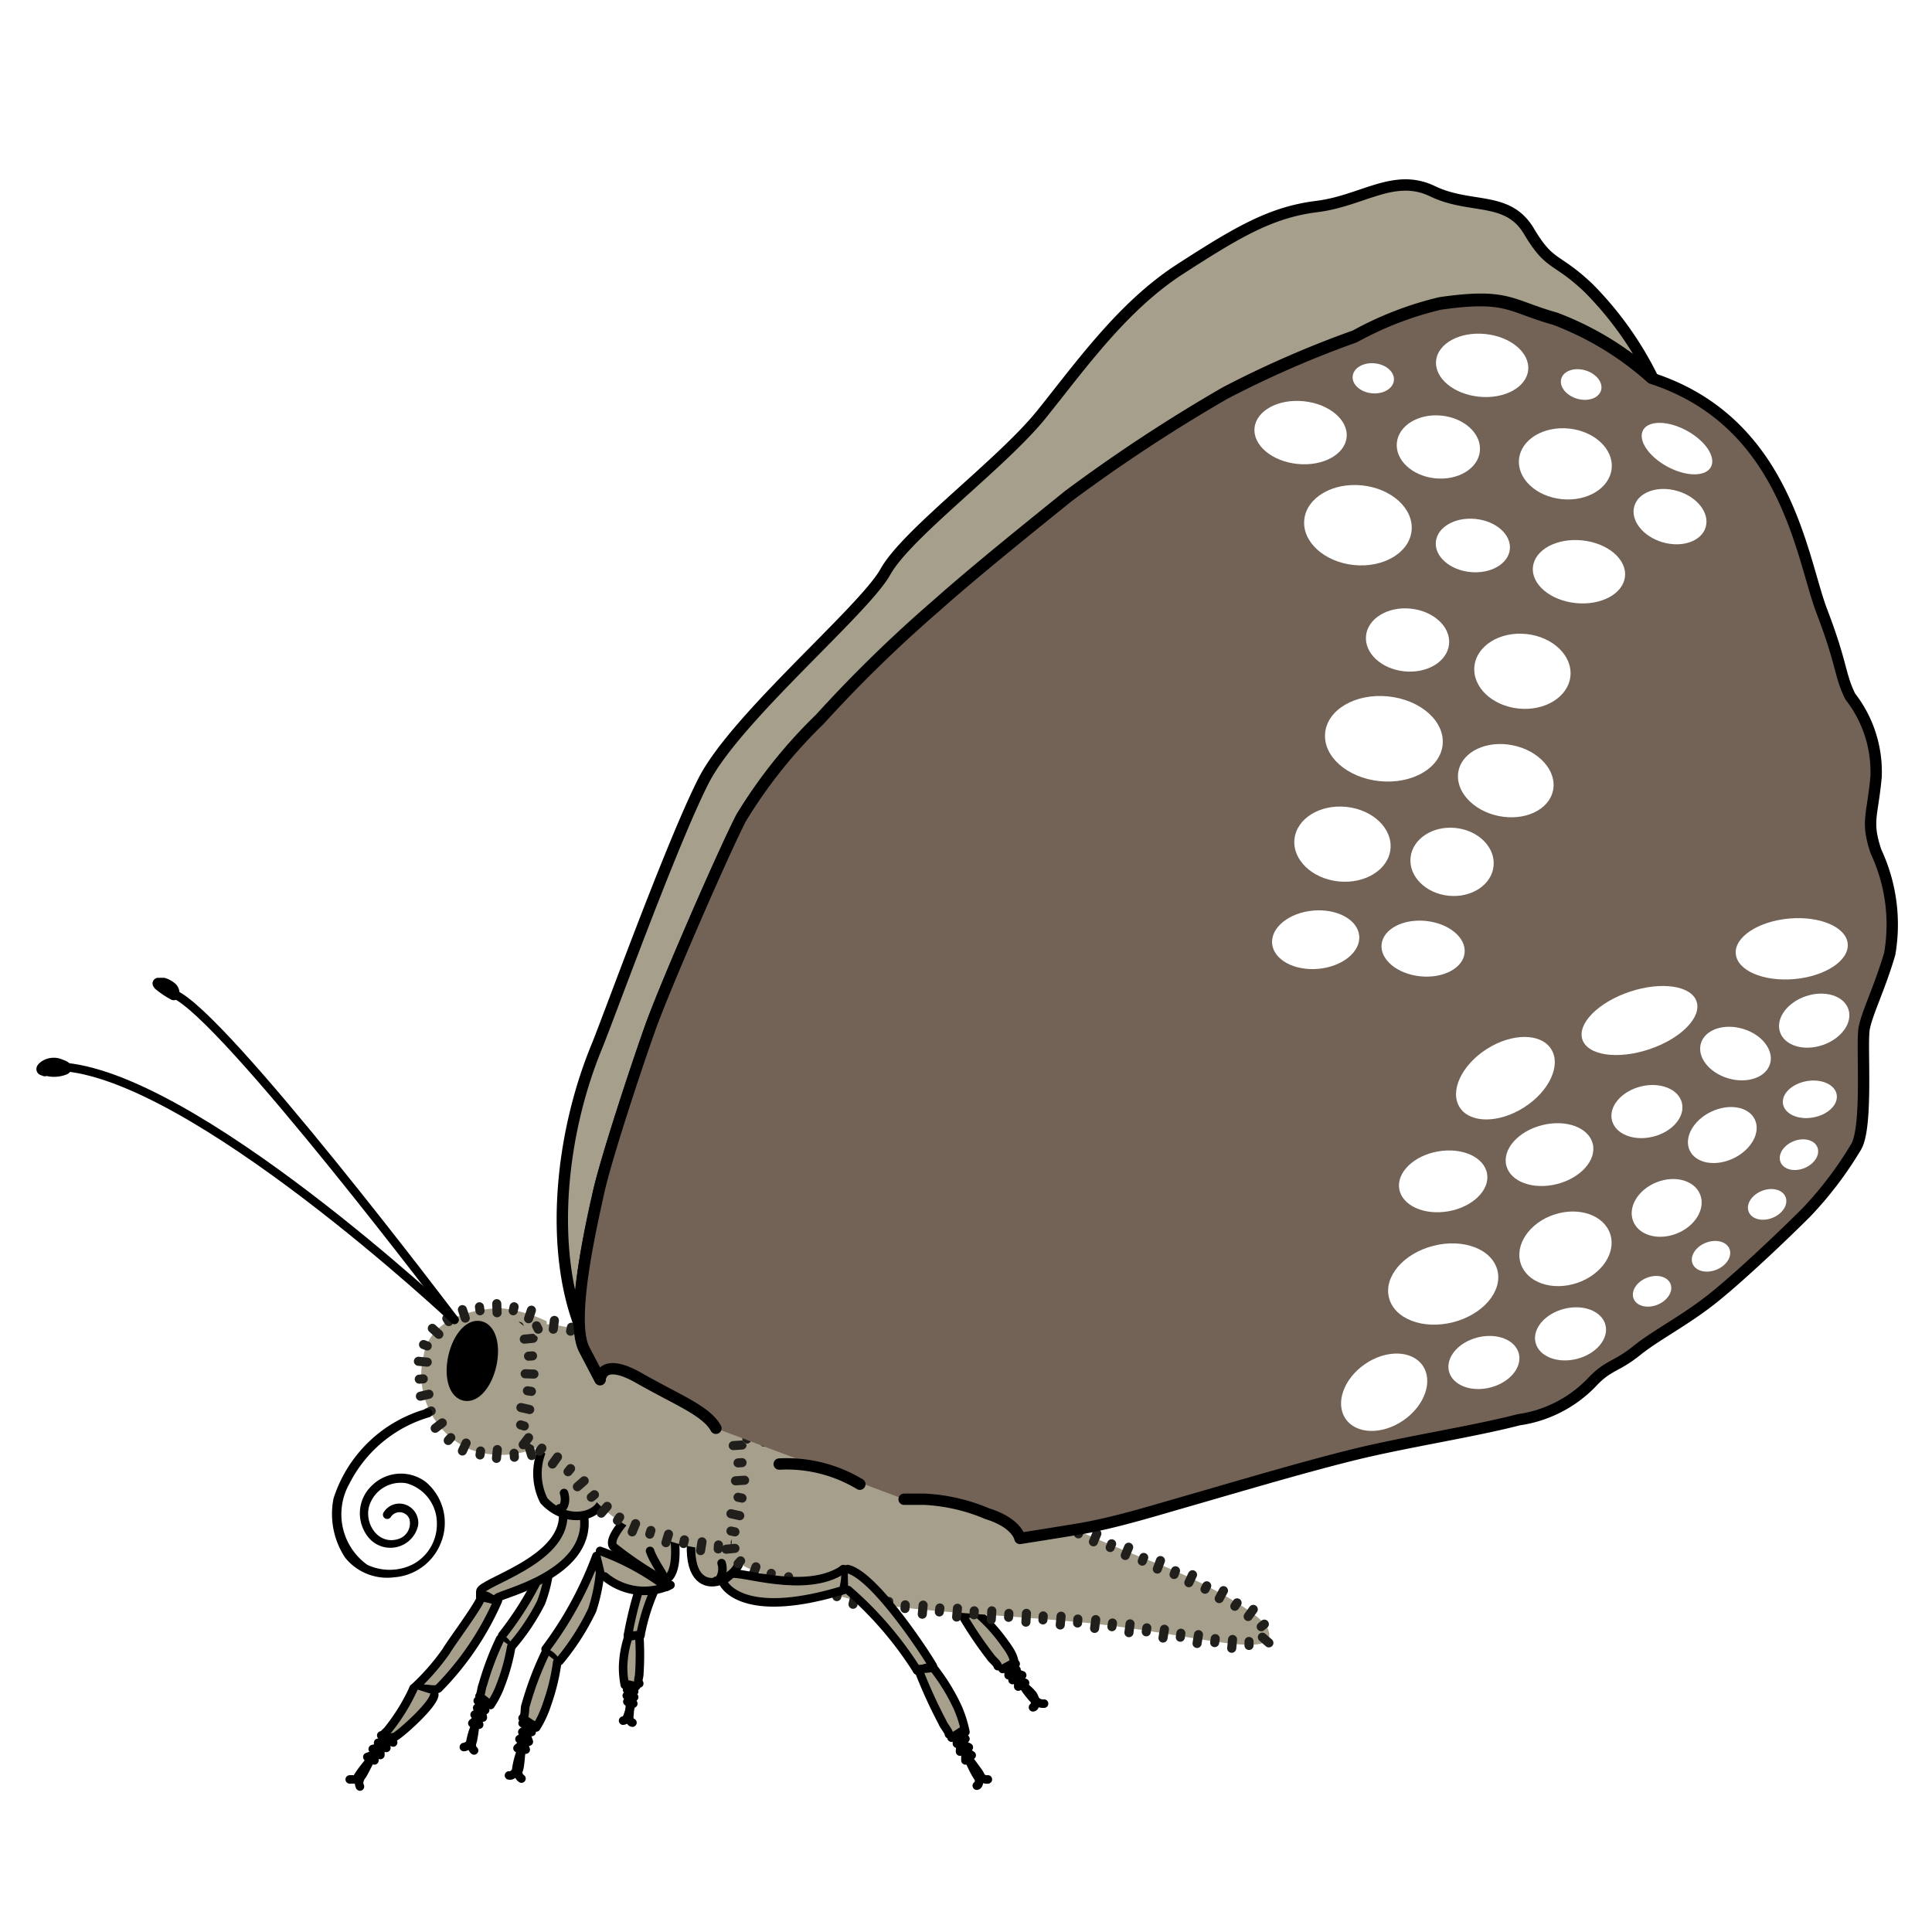 <svg width="68.03" height="68.03" xmlns="http://www.w3.org/2000/svg" xmlns:xlink="http://www.w3.org/1999/xlink" viewBox="0 0 68.06 68.03">
  <defs>
    <style>
      .cls-1, .cls-10, .cls-5, .cls-7, .cls-9 {
        fill: none;
      }

      .cls-2 {
        fill: #fef4d1;
        opacity: 0;
      }

      .cls-18, .cls-3 {
        fill: #ddd9ca;
      }

      .cls-3 {
        stroke: #ddd9ca;
        stroke-miterlimit: 10;
      }

      .cls-16, .cls-20, .cls-4, .cls-6, .cls-8 {
        fill: #a69f8b;
      }

      .cls-4, .cls-5 {
        stroke: #4d4d4d;
      }

      .cls-10, .cls-11, .cls-16, .cls-18, .cls-19, .cls-20, .cls-21, .cls-4, .cls-5, .cls-6, .cls-7, .cls-9 {
        stroke-linecap: round;
        stroke-linejoin: round;
      }

      .cls-4, .cls-5, .cls-6, .cls-7 {
        stroke-width: 0.3px;
      }

      .cls-10, .cls-11, .cls-16, .cls-18, .cls-19, .cls-20, .cls-21, .cls-6, .cls-7 {
        stroke: #000;
      }

      .cls-9 {
        stroke: #211f1b;
        stroke-width: 0.32px;
      }

      .cls-10, .cls-19, .cls-20, .cls-21 {
        stroke-width: 0.4px;
      }

      .cls-11 {
        stroke-width: 0.57px;
      }

      .cls-12 {
        clip-path: url(#clip-path);
      }

      .cls-13 {
        clip-path: url(#clip-path-2);
      }

      .cls-14 {
        clip-path: url(#clip-path-3);
      }

      .cls-15 {
        clip-path: url(#clip-path-4);
      }

      .cls-16, .cls-18 {
        stroke-width: 0.5px;
      }

      .cls-17 {
        mask: url(#mask);
      }

      .cls-19 {
        fill: #998675;
      }

      .cls-21 {
        fill: #736357;
      }

      .cls-22 {
        fill: #fff;
      }

      .cls-23 {
        filter: url(#luminosity-noclip);
      }
    </style>
    <clipPath id="clip-path" transform="translate(0.01 0)">
      <polygon class="cls-1" points="19.1 47.44 19.09 47.36 19.09 47.32 19.09 47.3 19.09 47.29 19.09 47.28 19.09 47.28 19.1 47.22 18.07 46.4 18.11 46.68 18.13 46.83 18.14 46.9 18.14 46.96 18.15 47.5 19.1 47.44"/>
    </clipPath>
    <clipPath id="clip-path-2" transform="translate(0.01 0)">
      <polygon class="cls-1" points="19.24 47.11 19.2 47.11 19.18 47.12 19.17 47.12 19.17 47.12 19.17 47.12 19.17 47.12 19.17 47.12 19.17 47.12 19.1 47.22 18.07 46.4 18.56 46.36 18.76 46.26 18.87 46.22 18.98 46.19 19.09 46.17 19.19 46.17 19.24 47.11"/>
    </clipPath>
    <clipPath id="clip-path-3" transform="translate(0.01 0)">
      <polygon class="cls-1" points="26.47 51.21 26.46 51.13 26.46 51.09 26.46 51.07 26.46 51.06 26.46 51.06 26.46 51.06 26.46 51.05 26.46 51.05 26.46 51.05 26.46 51.05 25.43 50.02 25.52 51.27 26.47 51.21"/>
    </clipPath>
    <clipPath id="clip-path-4" transform="translate(0.01 0)">
      <polygon class="cls-1" points="26.6 51.07 26.52 51.07 26.49 51.06 26.47 51.06 26.46 51.06 26.45 51.06 26.45 51.06 26.45 51.06 26.45 51.06 26.45 51.06 26.45 51.06 26.45 51.06 26.45 51.06 26.46 51.05 25.43 50.02 26.08 50.07 26.7 50.13 26.6 51.07"/>
    </clipPath>
    <filter id="luminosity-noclip" x="8226" y="-8226" width="-32766" height="32766" filterUnits="userSpaceOnUse" color-interpolation-filters="sRGB">
      <feFlood flood-color="#fff" result="bg"/>
      <feBlend in="SourceGraphic" in2="bg"/>
    </filter>
    <mask id="mask" x="8226.01" y="-8226" width="-32766" height="32766" maskUnits="userSpaceOnUse">
      <g class="cls-23"/>
    </mask>
  </defs>
  <g id="Ebene_7" data-name="Ebene 7">
    <rect class="cls-2" width="68.06" height="68.03"/>
  </g>
  <g id="Ebene_2" data-name="Ebene 2">
    <path class="cls-3" d="M42.31,0" transform="translate(0.01 0)"/>
  </g>
  <g id="Ebene_3" data-name="Ebene 3">
    <path class="cls-4" d="M31,54c1.09.15,3.36,2.66,3.4,2.71l-.56.13a14.08,14.08,0,0,0-2.78-2.25" transform="translate(0.01 0)"/>
    <path class="cls-5" d="M33.84,56.88a1.19,1.19,0,0,0,.56-.13" transform="translate(0.01 0)"/>
    <path class="cls-6" d="M35.77,58.6c-.1-.11,0-.21-.36-.69a5.9,5.9,0,0,0-1-1.11l-.54.05a14,14,0,0,0,1,1.49c.06.1.26.25.27.34" transform="translate(0.01 0)"/>
    <path class="cls-7" d="M36,59.27c0,.11.48.71.54.68" transform="translate(0.01 0)"/>
    <path class="cls-7" d="M36.49,59.94s0,0-.08-.19-.57-.53-.56-.52" transform="translate(0.01 0)"/>
    <path class="cls-7" d="M35.86,59.4v-.26" transform="translate(0.01 0)"/>
    <path class="cls-7" d="M36.1,59.27l-.27-.12" transform="translate(0.01 0)"/>
    <path class="cls-7" d="M36,59l-.29-.1" transform="translate(0.01 0)"/>
    <path class="cls-7" d="M35.66,59.17c0-.15,0-.24,0-.24" transform="translate(0.01 0)"/>
    <path class="cls-7" d="M35.8,58.81l-.26-.08" transform="translate(0.01 0)"/>
    <path class="cls-7" d="M35.52,59a1.9,1.9,0,0,0,0-.21" transform="translate(0.01 0)"/>
    <path class="cls-7" d="M36.77,60a.39.39,0,0,1-.26-.07" transform="translate(0.01 0)"/>
    <path class="cls-7" d="M36.38,60.13c.08,0,.07-.14.07-.14" transform="translate(0.01 0)"/>
    <path class="cls-7" d="M35.31,58.78l.4-.22" transform="translate(0.01 0)"/>
    <path class="cls-6" d="M23.41,55.29a7.17,7.17,0,0,0-.86,2.31h-.44s.42-2.47,1.08-2.8" transform="translate(0.01 0)"/>
    <path class="cls-7" d="M22.55,57.6c-.1.07-.44,0-.44,0" transform="translate(0.01 0)"/>
    <path class="cls-6" d="M22,59.34a3.3,3.3,0,0,1-.06-.62,3.59,3.59,0,0,1,.19-1.08l.38-.06a10.38,10.38,0,0,1,0,1.39c0,.09-.07.24,0,.32" transform="translate(0.01 0)"/>
    <path class="cls-7" d="M22.18,59.91c0,.09,0,.65-.06.64" transform="translate(0.01 0)"/>
    <path class="cls-7" d="M22.12,60.54s-.06,0,0-.16.15-.53.14-.53" transform="translate(0.01 0)"/>
    <path class="cls-7" d="M22.3,60l-.12-.21" transform="translate(0.01 0)"/>
    <path class="cls-7" d="M22.09,59.93l.12-.15" transform="translate(0.01 0)"/>
    <path class="cls-7" d="M22.07,59.72a1.24,1.24,0,0,0,.15-.13" transform="translate(0.01 0)"/>
    <path class="cls-7" d="M22.33,59.77l-.13-.19" transform="translate(0.01 0)"/>
    <path class="cls-7" d="M22.08,59.51l.14-.11" transform="translate(0.01 0)"/>
    <path class="cls-7" d="M22.33,59.57l-.11-.17" transform="translate(0.01 0)"/>
    <path class="cls-7" d="M21.94,60.6a.18.18,0,0,0,.14-.11" transform="translate(0.01 0)"/>
    <path class="cls-7" d="M22.27,60.67c-.06,0-.1-.1-.1-.1" transform="translate(0.01 0)"/>
    <path class="cls-7" d="M22.4,59.39,22,59.3" transform="translate(0.01 0)"/>
    <g>
      <g>
        <path class="cls-6" d="M18,58a7.63,7.63,0,0,0,1.05-1.56,4.89,4.89,0,0,0,.29-1.19l0-.51a11.76,11.76,0,0,1-1.66,2.86" transform="translate(0.01 0)"/>
        <path class="cls-7" d="M17.65,57.72a.68.68,0,0,1,.25.26" transform="translate(0.01 0)"/>
        <path class="cls-6" d="M17.61,57.72A10.21,10.21,0,0,0,17,59.33c-.05.11-.06.34-.12.41l.39.31a3.34,3.34,0,0,0,.36-.71A7,7,0,0,0,18,58" transform="translate(0.01 0)"/>
        <path class="cls-7" d="M16.79,60.65a2.75,2.75,0,0,0-.25.82" transform="translate(0.01 0)"/>
        <path class="cls-7" d="M16.54,61.47s.07,0,.11-.19.11-.74.11-.73" transform="translate(0.01 0)"/>
        <path class="cls-7" d="M16.63,60.69l.21-.19" transform="translate(0.01 0)"/>
        <path class="cls-7" d="M16.87,60.74a2.17,2.17,0,0,1-.06-.25" transform="translate(0.01 0)"/>
        <path class="cls-7" d="M17,60.49c0-.07-.08-.24-.08-.24" transform="translate(0.01 0)"/>
        <path class="cls-7" d="M16.71,60.39a1.71,1.71,0,0,0,.21-.15" transform="translate(0.01 0)"/>
        <path class="cls-7" d="M17.08,60.23A1.68,1.68,0,0,1,17,60" transform="translate(0.01 0)"/>
        <path class="cls-7" d="M16.8,60.15,17,60" transform="translate(0.01 0)"/>
        <path class="cls-7" d="M16.69,61.65a.26.26,0,0,1-.08-.22" transform="translate(0.01 0)"/>
        <path class="cls-7" d="M16.33,61.53c.06,0,.15-.06.15-.06" transform="translate(0.01 0)"/>
        <path class="cls-7" d="M16.82,59.9a3.64,3.64,0,0,1,.4.1" transform="translate(0.01 0)"/>
      </g>
      <path class="cls-7" d="M19.35,55.53" transform="translate(0.01 0)"/>
      <path class="cls-6" d="M21.62,54.15" transform="translate(0.01 0)"/>
    </g>
    <path class="cls-6" d="M26.05,54.62c.35.86-1.94,2.19-1.7-.47" transform="translate(0.01 0)"/>
    <g>
      <path class="cls-6" d="M14.56,59.46c.6,0,.73.1.88,0a10.23,10.23,0,0,0,2.09-3.09l-.59-.13c0,.2-1.08,1.64-1.23,1.91a8,8,0,0,1-1.15,1.31" transform="translate(0.01 0)"/>
      <path class="cls-7" d="M15.53,58.08" transform="translate(0.01 0)"/>
      <path class="cls-7" d="M15.22,58" transform="translate(0.01 0)"/>
      <path class="cls-6" d="M14.56,59.46a6.89,6.89,0,0,1-.93,1.5c-.1.09-.42.38.27.21.21-.11,1.35-1.12,1.39-1.48" transform="translate(0.01 0)"/>
      <path class="cls-7" d="M13.12,61.9c-.1.09-.62.74-.56.78" transform="translate(0.01 0)"/>
      <path class="cls-7" d="M12.57,62.67s.08,0,.18-.15.38-.74.38-.73" transform="translate(0.01 0)"/>
      <path class="cls-7" d="M12.93,61.88l.3-.11" transform="translate(0.01 0)"/>
      <path class="cls-7" d="M13.18,62c0-.14,0-.28,0-.28" transform="translate(0.01 0)"/>
      <path class="cls-7" d="M13.39,61.81v-.29" transform="translate(0.01 0)"/>
      <path class="cls-7" d="M13.12,61.6l.3-.08" transform="translate(0.01 0)"/>
      <path class="cls-7" d="M13.6,61.56a2,2,0,0,1,0-.26" transform="translate(0.01 0)"/>
      <path class="cls-7" d="M13.31,61.38l.26-.07" transform="translate(0.01 0)"/>
      <path class="cls-7" d="M12.67,62.92a.3.3,0,0,1,0-.26" transform="translate(0.01 0)"/>
      <path class="cls-7" d="M12.31,62.67c.06,0,.19,0,.19,0" transform="translate(0.01 0)"/>
      <path class="cls-7" d="M13.42,61.12l.42.25" transform="translate(0.01 0)"/>
    </g>
    <path class="cls-6" d="M20.57,53.46c.2,2-2.91,2.66-3.07,2.82l0,.09c-.24,0-.35-.29-.59-.13v-.19c0-.32,2.95-1.07,2.92-2.69" transform="translate(0.01 0)"/>
    <path class="cls-6" d="M20.91,52.11c1,1-.71,1.88-1.76.74a2.13,2.13,0,0,1,.1-2.09" transform="translate(0.01 0)"/>
    <g>
      <path class="cls-6" d="M21.29,55.52a2.17,2.17,0,0,0,2.32.3l-.14.07a8.94,8.94,0,0,0-2.34-1.27" transform="translate(0.01 0)"/>
      <g>
        <path class="cls-6" d="M19.7,58.5a8.56,8.56,0,0,0,1.15-1.79,6.06,6.06,0,0,0,.28-1.34L21,54.8a12.87,12.87,0,0,1-1.79,3.28" transform="translate(0.01 0)"/>
        <path class="cls-7" d="M19.25,58.22a.78.78,0,0,1,.31.28" transform="translate(0.01 0)"/>
        <path class="cls-6" d="M19.2,58.22a11.3,11.3,0,0,0-.69,1.83c-.05.12,0,.38-.11.46l.48.33a3.68,3.68,0,0,0,.38-.82,7.38,7.38,0,0,0,.36-1.48" transform="translate(0.01 0)"/>
        <path class="cls-7" d="M18.4,61.53a3.06,3.06,0,0,0-.24.92" transform="translate(0.01 0)"/>
        <path class="cls-7" d="M18.17,62.45s.08,0,.12-.21.08-.83.08-.82" transform="translate(0.01 0)"/>
        <path class="cls-7" d="M18.22,61.57l.24-.21" transform="translate(0.01 0)"/>
        <path class="cls-7" d="M18.51,61.62a2.51,2.51,0,0,1-.08-.28" transform="translate(0.01 0)"/>
        <path class="cls-7" d="M18.62,61.34l-.1-.27" transform="translate(0.01 0)"/>
        <path class="cls-7" d="M18.29,61.25a2,2,0,0,0,.25-.18" transform="translate(0.01 0)"/>
        <path class="cls-7" d="M18.72,61l-.11-.24" transform="translate(0.01 0)"/>
        <path class="cls-7" d="M18.39,61l.22-.16" transform="translate(0.01 0)"/>
        <path class="cls-7" d="M18.36,62.64a.28.28,0,0,1-.12-.24" transform="translate(0.01 0)"/>
        <path class="cls-7" d="M18.1,62.46s-.1.1-.18.07" transform="translate(0.01 0)"/>
        <path class="cls-7" d="M18.4,60.69c.17,0,.48.09.48.09" transform="translate(0.01 0)"/>
      </g>
      <path class="cls-7" d="M21.13,55.69" transform="translate(0.01 0)"/>
      <path class="cls-6" d="M23.73,54s.25,1.5-.36,1.66a12.8,12.8,0,0,1-1.75-1.17c-.29-.26.5-1.06.5-1.06" transform="translate(0.01 0)"/>
    </g>
    <g>
      <path class="cls-8" d="M17.65,46.07c-.13,0-2.41,0-2.73,1.63a2.87,2.87,0,0,0,1.67,3.36,3.2,3.2,0,0,0,2.4-.12,35.14,35.14,0,0,0,.26-4.41A5,5,0,0,0,17.65,46.07Z" transform="translate(0.01 0)"/>
      <g>
        <g>
          <line class="cls-9" x1="18.72" y1="46.14" x2="18.62" y2="46.44"/>
          <line class="cls-9" x1="18.11" y1="46.02" x2="18.08" y2="46.16"/>
        </g>
        <g>
          <line class="cls-9" x1="17.5" y1="45.91" x2="17.51" y2="46.23"/>
          <line class="cls-9" x1="16.89" y1="46.02" x2="16.91" y2="46.16"/>
        </g>
        <g>
          <line class="cls-9" x1="16.29" y1="46.12" x2="16.39" y2="46.42"/>
          <line class="cls-9" x1="15.74" y1="46.43" x2="15.81" y2="46.54"/>
        </g>
        <g>
          <line class="cls-9" x1="15.23" y1="46.78" x2="15.46" y2="46.99"/>
          <line class="cls-9" x1="14.92" y1="47.35" x2="15.05" y2="47.4"/>
        </g>
        <g>
          <line class="cls-9" x1="14.74" y1="47.94" x2="15.05" y2="47.97"/>
          <line class="cls-9" x1="14.77" y1="48.57" x2="14.91" y2="48.56"/>
        </g>
        <g>
          <line class="cls-9" x1="14.81" y1="49.17" x2="15.11" y2="49.1"/>
          <line class="cls-9" x1="15.06" y1="49.75" x2="15.19" y2="49.69"/>
        </g>
        <g>
          <line class="cls-9" x1="15.33" y1="50.3" x2="15.58" y2="50.11"/>
          <line class="cls-9" x1="15.79" y1="50.73" x2="15.88" y2="50.63"/>
        </g>
        <g>
          <line class="cls-9" x1="16.29" y1="51.1" x2="16.42" y2="50.82"/>
          <line class="cls-9" x1="16.91" y1="51.24" x2="16.93" y2="51.1"/>
        </g>
        <g>
          <line class="cls-9" x1="17.49" y1="51.36" x2="17.52" y2="51.05"/>
          <line class="cls-9" x1="18.12" y1="51.32" x2="18.11" y2="51.18"/>
        </g>
        <g>
          <line class="cls-9" x1="18.73" y1="51.26" x2="18.64" y2="50.96"/>
          <line class="cls-9" x1="19.17" y1="50.73" x2="19.04" y2="50.71"/>
        </g>
        <g>
          <line class="cls-9" x1="19.29" y1="50.15" x2="18.97" y2="50.12"/>
          <line class="cls-9" x1="19.28" y1="49.54" x2="19.14" y2="49.53"/>
        </g>
        <g>
          <line class="cls-9" x1="19.35" y1="48.96" x2="19.04" y2="48.95"/>
          <line class="cls-9" x1="19.33" y1="48.35" x2="19.19" y2="48.35"/>
        </g>
        <g>
          <line class="cls-9" x1="19.39" y1="47.77" x2="19.08" y2="47.76"/>
          <line class="cls-9" x1="19.36" y1="47.17" x2="19.22" y2="47.16"/>
        </g>
      </g>
    </g>
    <g>
      <path class="cls-7" d="M16,46.48S7.84,35.68,6.11,35" transform="translate(0.01 0)"/>
      <path class="cls-10" d="M5.59,34.67a3,3,0,0,0,.52.35A.26.26,0,0,0,6,34.76a.75.75,0,0,0-.25-.13s-.36,0-.08,0" transform="translate(0.01 0)"/>
      <path class="cls-7" d="M16,46.48S6.74,37.77,2.08,37.56" transform="translate(0.01 0)"/>
      <path class="cls-10" d="M1.53,37.65a1,1,0,0,0,.73,0c.11-.05,0-.1-.16-.16a.57.57,0,0,0-.53.05c-.22.16,0,.13,0,.16" transform="translate(0.01 0)"/>
    </g>
    <ellipse class="cls-11" cx="16.63" cy="47.93" rx="1.15" ry="0.58" transform="translate(-33.78 53.56) rotate(-77.24)"/>
    <g>
      <path class="cls-8" d="M18.6,46.83c.28,0,.3-.25.89-.18a13.11,13.11,0,0,1,2,.5,10.68,10.68,0,0,1,1.58,1c.38.25.4.42.78.62s.06,0,.67.33a8,8,0,0,1,1.14.72,2.81,2.81,0,0,1,.93,1.53,3.21,3.21,0,0,1,0,1.32c-.27,1.55-.15,1.72-.65,1.85a5.31,5.31,0,0,1-2.46-.28A4.54,4.54,0,0,1,21,52.89a7.61,7.61,0,0,0-1.3-1.34,9.19,9.19,0,0,0-1-.68c-.25-.15-.43-.3-.34-.65a8,8,0,0,0,.3-2.09A10.22,10.22,0,0,0,18.6,46.83Z" transform="translate(0.01 0)"/>
      <g>
        <g>
          <line class="cls-9" x1="19.49" y1="46.81" x2="19.53" y2="46.5"/>
          <line class="cls-9" x1="20.1" y1="46.88" x2="20.13" y2="46.74"/>
        </g>
        <g>
          <line class="cls-9" x1="20.67" y1="47.06" x2="20.75" y2="46.76"/>
          <line class="cls-9" x1="21.28" y1="47.19" x2="21.33" y2="47.06"/>
        </g>
        <g>
          <line class="cls-9" x1="21.8" y1="47.46" x2="21.95" y2="47.18"/>
          <line class="cls-9" x1="22.35" y1="47.74" x2="22.42" y2="47.62"/>
        </g>
        <g>
          <line class="cls-9" x1="22.82" y1="48.11" x2="23" y2="47.85"/>
          <line class="cls-9" x1="23.33" y1="48.44" x2="23.43" y2="48.34"/>
        </g>
        <g>
          <line class="cls-9" x1="23.81" y1="48.87" x2="23.95" y2="48.59"/>
          <line class="cls-9" x1="24.4" y1="49.1" x2="24.46" y2="48.97"/>
        </g>
        <g>
          <line class="cls-9" x1="24.89" y1="49.43" x2="25.06" y2="49.16"/>
          <line class="cls-9" x1="25.43" y1="49.73" x2="25.51" y2="49.62"/>
        </g>
        <g>
          <line class="cls-9" x1="25.84" y1="50.13" x2="26.07" y2="49.93"/>
          <line class="cls-9" x1="26.22" y1="50.6" x2="26.34" y2="50.53"/>
        </g>
        <g>
          <line class="cls-9" x1="26.4" y1="51.15" x2="26.7" y2="51.05"/>
          <line class="cls-9" x1="26.57" y1="51.72" x2="26.71" y2="51.71"/>
        </g>
        <g>
          <line class="cls-9" x1="26.53" y1="52.3" x2="26.84" y2="52.33"/>
          <line class="cls-9" x1="26.48" y1="52.92" x2="26.62" y2="52.94"/>
        </g>
        <g>
          <line class="cls-9" x1="26.35" y1="53.51" x2="26.66" y2="53.55"/>
          <line class="cls-9" x1="26.28" y1="54.11" x2="26.41" y2="54.15"/>
        </g>
        <g>
          <line class="cls-9" x1="25.9" y1="54.33" x2="25.96" y2="54.63"/>
          <line class="cls-9" x1="25.31" y1="54.41" x2="25.3" y2="54.55"/>
        </g>
        <g>
          <line class="cls-9" x1="24.73" y1="54.3" x2="24.68" y2="54.61"/>
          <line class="cls-9" x1="24.11" y1="54.23" x2="24.08" y2="54.36"/>
        </g>
        <g>
          <line class="cls-9" x1="23.55" y1="54.03" x2="23.46" y2="54.33"/>
          <line class="cls-9" x1="22.93" y1="53.9" x2="22.89" y2="54.03"/>
        </g>
        <g>
          <line class="cls-9" x1="22.39" y1="53.66" x2="22.27" y2="53.95"/>
          <line class="cls-9" x1="21.83" y1="53.43" x2="21.75" y2="53.55"/>
        </g>
        <g>
          <line class="cls-9" x1="21.39" y1="53.05" x2="21.18" y2="53.29"/>
          <line class="cls-9" x1="20.94" y1="52.64" x2="20.83" y2="52.73"/>
        </g>
        <g>
          <line class="cls-9" x1="20.58" y1="52.15" x2="20.34" y2="52.36"/>
          <line class="cls-9" x1="20.1" y1="51.72" x2="20.01" y2="51.83"/>
        </g>
        <g>
          <line class="cls-9" x1="19.64" y1="51.31" x2="19.46" y2="51.56"/>
          <line class="cls-9" x1="19.09" y1="51" x2="19.01" y2="51.11"/>
        </g>
        <g>
          <line class="cls-9" x1="18.62" y1="50.63" x2="18.43" y2="50.88"/>
          <line class="cls-9" x1="18.47" y1="50.22" x2="18.34" y2="50.18"/>
        </g>
        <g>
          <line class="cls-9" x1="18.66" y1="49.64" x2="18.35" y2="49.57"/>
          <line class="cls-9" x1="18.72" y1="49" x2="18.58" y2="48.98"/>
        </g>
        <g>
          <line class="cls-9" x1="18.81" y1="48.39" x2="18.5" y2="48.38"/>
          <line class="cls-9" x1="18.76" y1="47.75" x2="18.62" y2="47.76"/>
        </g>
        <g>
          <g class="cls-12">
            <line class="cls-9" x1="18.78" y1="47.13" x2="18.47" y2="47.16"/>
            <polyline class="cls-9" points="18.63 46.51 18.61 46.51 18.6 46.52 18.56 46.52"/>
          </g>
          <g class="cls-13">
            <polyline class="cls-9" points="18.31 47.02 18.31 46.87 18.29 46.71"/>
            <line class="cls-9" x1="18.96" y1="46.81" x2="18.9" y2="46.69"/>
          </g>
        </g>
      </g>
    </g>
    <g>
      <path class="cls-8" d="M26,50.54a25.21,25.21,0,0,1,5.1.94c2.28.74,4.69,1.43,5.78,1.94s2.74,1.21,3.89,1.65c1.54.6,3.68,1.75,3.89,2.31.46,1.21-2.76.09-6.86-.27s-6.63-.38-8.59-1-3.06-.74-3.36-1.29.3-1.85.26-2.58S26,50.54,26,50.54Z" transform="translate(0.01 0)"/>
      <g>
        <g>
          <line class="cls-9" x1="26.92" y1="50.79" x2="26.96" y2="50.48"/>
          <line class="cls-9" x1="27.54" y1="50.83" x2="27.56" y2="50.69"/>
        </g>
        <g>
          <line class="cls-9" x1="28.13" y1="50.96" x2="28.18" y2="50.66"/>
          <line class="cls-9" x1="28.74" y1="51.03" x2="28.77" y2="50.89"/>
        </g>
        <g>
          <line class="cls-9" x1="29.32" y1="51.19" x2="29.38" y2="50.88"/>
          <line class="cls-9" x1="29.93" y1="51.28" x2="29.96" y2="51.15"/>
        </g>
        <g>
          <line class="cls-9" x1="30.49" y1="51.48" x2="30.58" y2="51.17"/>
          <line class="cls-9" x1="31.09" y1="51.61" x2="31.14" y2="51.48"/>
        </g>
        <g>
          <line class="cls-9" x1="31.65" y1="51.84" x2="31.75" y2="51.54"/>
          <line class="cls-9" x1="32.26" y1="51.98" x2="32.3" y2="51.85"/>
        </g>
        <g>
          <line class="cls-9" x1="32.81" y1="52.2" x2="32.91" y2="51.91"/>
          <line class="cls-9" x1="33.42" y1="52.35" x2="33.46" y2="52.21"/>
        </g>
        <g>
          <line class="cls-9" x1="33.98" y1="52.57" x2="34.07" y2="52.27"/>
          <line class="cls-9" x1="34.58" y1="52.71" x2="34.63" y2="52.58"/>
        </g>
        <g>
          <line class="cls-9" x1="35.14" y1="52.94" x2="35.24" y2="52.65"/>
          <line class="cls-9" x1="35.74" y1="53.1" x2="35.78" y2="52.97"/>
        </g>
        <g>
          <line class="cls-9" x1="36.28" y1="53.35" x2="36.39" y2="53.06"/>
          <line class="cls-9" x1="36.86" y1="53.54" x2="36.92" y2="53.42"/>
        </g>
        <g>
          <line class="cls-9" x1="37.39" y1="53.82" x2="37.52" y2="53.54"/>
          <line class="cls-9" x1="37.99" y1="54.02" x2="38.04" y2="53.9"/>
        </g>
        <g>
          <line class="cls-9" x1="38.52" y1="54.3" x2="38.64" y2="54.01"/>
          <line class="cls-9" x1="39.11" y1="54.5" x2="39.16" y2="54.37"/>
        </g>
        <g>
          <line class="cls-9" x1="39.64" y1="54.78" x2="39.76" y2="54.49"/>
          <line class="cls-9" x1="40.24" y1="54.98" x2="40.29" y2="54.85"/>
        </g>
        <g>
          <line class="cls-9" x1="40.77" y1="55.26" x2="40.88" y2="54.96"/>
          <line class="cls-9" x1="41.36" y1="55.45" x2="41.41" y2="55.32"/>
        </g>
        <g>
          <line class="cls-9" x1="41.88" y1="55.74" x2="42.01" y2="55.46"/>
          <line class="cls-9" x1="42.45" y1="55.97" x2="42.51" y2="55.85"/>
        </g>
        <g>
          <line class="cls-9" x1="42.95" y1="56.3" x2="43.1" y2="56.02"/>
          <line class="cls-9" x1="43.5" y1="56.57" x2="43.58" y2="56.45"/>
        </g>
        <g>
          <line class="cls-9" x1="43.97" y1="56.93" x2="44.15" y2="56.68"/>
          <line class="cls-9" x1="44.43" y1="57.29" x2="44.54" y2="57.2"/>
        </g>
        <g>
          <line class="cls-9" x1="44.47" y1="57.66" x2="44.7" y2="57.86"/>
          <line class="cls-9" x1="44" y1="57.81" x2="44" y2="57.95"/>
        </g>
        <g>
          <line class="cls-9" x1="43.42" y1="57.74" x2="43.39" y2="58.05"/>
          <line class="cls-9" x1="42.81" y1="57.71" x2="42.79" y2="57.85"/>
        </g>
        <g>
          <line class="cls-9" x1="42.22" y1="57.57" x2="42.17" y2="57.88"/>
          <line class="cls-9" x1="41.6" y1="57.52" x2="41.58" y2="57.66"/>
        </g>
        <g>
          <line class="cls-9" x1="41.02" y1="57.38" x2="40.97" y2="57.69"/>
          <line class="cls-9" x1="40.4" y1="57.33" x2="40.38" y2="57.47"/>
        </g>
        <g>
          <line class="cls-9" x1="39.81" y1="57.19" x2="39.77" y2="57.5"/>
          <line class="cls-9" x1="39.19" y1="57.16" x2="39.17" y2="57.29"/>
        </g>
        <g>
          <line class="cls-9" x1="38.6" y1="57.04" x2="38.56" y2="57.35"/>
          <line class="cls-9" x1="37.97" y1="57.02" x2="37.96" y2="57.16"/>
        </g>
        <g>
          <line class="cls-9" x1="37.38" y1="56.92" x2="37.35" y2="57.23"/>
          <line class="cls-9" x1="36.75" y1="56.91" x2="36.74" y2="57.05"/>
        </g>
        <g>
          <line class="cls-9" x1="36.16" y1="56.82" x2="36.14" y2="57.13"/>
          <line class="cls-9" x1="35.54" y1="56.82" x2="35.53" y2="56.96"/>
        </g>
        <g>
          <line class="cls-9" x1="34.94" y1="56.73" x2="34.92" y2="57.04"/>
          <line class="cls-9" x1="34.32" y1="56.73" x2="34.31" y2="56.87"/>
        </g>
        <g>
          <line class="cls-9" x1="33.73" y1="56.64" x2="33.7" y2="56.95"/>
          <line class="cls-9" x1="33.11" y1="56.63" x2="33.09" y2="56.77"/>
        </g>
        <g>
          <line class="cls-9" x1="32.52" y1="56.53" x2="32.49" y2="56.85"/>
          <line class="cls-9" x1="31.89" y1="56.52" x2="31.88" y2="56.65"/>
        </g>
        <g>
          <line class="cls-9" x1="31.31" y1="56.4" x2="31.27" y2="56.71"/>
          <line class="cls-9" x1="30.69" y1="56.35" x2="30.67" y2="56.49"/>
        </g>
        <g>
          <line class="cls-9" x1="30.12" y1="56.19" x2="30.05" y2="56.5"/>
          <line class="cls-9" x1="29.51" y1="56.09" x2="29.48" y2="56.23"/>
        </g>
        <g>
          <line class="cls-9" x1="28.96" y1="55.87" x2="28.86" y2="56.17"/>
          <line class="cls-9" x1="28.35" y1="55.74" x2="28.31" y2="55.87"/>
        </g>
        <g>
          <line class="cls-9" x1="27.78" y1="55.53" x2="27.7" y2="55.83"/>
          <line class="cls-9" x1="27.17" y1="55.41" x2="27.13" y2="55.54"/>
        </g>
        <g>
          <line class="cls-9" x1="26.63" y1="55.18" x2="26.52" y2="55.48"/>
          <line class="cls-9" x1="26.09" y1="54.97" x2="26" y2="55.07"/>
        </g>
        <g>
          <line class="cls-9" x1="25.89" y1="54.53" x2="25.58" y2="54.56"/>
          <line class="cls-9" x1="25.89" y1="53.95" x2="25.75" y2="53.92"/>
        </g>
        <g>
          <line class="cls-9" x1="26.06" y1="53.38" x2="25.75" y2="53.31"/>
          <line class="cls-9" x1="26.14" y1="52.76" x2="26" y2="52.73"/>
        </g>
        <g>
          <line class="cls-9" x1="26.23" y1="52.13" x2="25.91" y2="52.15"/>
          <line class="cls-9" x1="26.14" y1="51.51" x2="26" y2="51.52"/>
        </g>
        <g>
          <g class="cls-14">
            <line class="cls-9" x1="26.14" y1="50.89" x2="25.83" y2="50.91"/>
            <line class="cls-9" x1="26.12" y1="50.24" x2="25.95" y2="50.22"/>
          </g>
          <g class="cls-15">
            <line class="cls-9" x1="25.66" y1="50.74" x2="25.64" y2="50.38"/>
            <line class="cls-9" x1="26.31" y1="50.68" x2="26.33" y2="50.54"/>
          </g>
        </g>
      </g>
    </g>
    <path class="cls-7" d="M23.33,55.47c.09.07-.33-.5-.44-.85" transform="translate(0.01 0)"/>
    <path class="cls-7" d="M19.7,53.12c.09.08.27-.19.16-.54" transform="translate(0.01 0)"/>
    <path class="cls-7" d="M25.22,55.67c.09.07.3-.28.19-.62" transform="translate(0.01 0)"/>
    <path class="cls-6" d="M29.7,56c-3.28,1-4.13,0-4.26-.31l.31-.25c.27-.15,2.6.74,3.95-.17" transform="translate(0.01 0)"/>
    <path class="cls-7" d="M29.7,55.26c.17.05,0,.73,0,.73" transform="translate(0.01 0)"/>
    <path class="cls-6" d="M29.87,56a12.71,12.71,0,0,1,2.43,2.83l.55-.15c0-.06-2-3.2-3-3.42" transform="translate(0.01 0)"/>
    <path class="cls-7" d="M32.3,58.83c.17.06.55-.15.55-.15" transform="translate(0.01 0)"/>
    <path class="cls-6" d="M34,61a4.24,4.24,0,0,0-.27-.86,7,7,0,0,0-.86-1.4l-.53.05a17.66,17.66,0,0,0,.85,1.87c.05.13.22.31.23.42" transform="translate(0.01 0)"/>
    <path class="cls-7" d="M34.08,61.82c0,.13.38.89.44.85" transform="translate(0.01 0)"/>
    <path class="cls-7" d="M34.52,62.66s.06-.07-.05-.23-.5-.67-.49-.67" transform="translate(0.01 0)"/>
    <path class="cls-7" d="M34,62c0-.18,0-.32,0-.32" transform="translate(0.01 0)"/>
    <path class="cls-7" d="M34.22,61.82,34,61.67" transform="translate(0.01 0)"/>
    <path class="cls-7" d="M34.12,61.54l-.27-.13" transform="translate(0.01 0)"/>
    <path class="cls-7" d="M33.81,61.69c0-.18.06-.3.06-.3" transform="translate(0.01 0)"/>
    <path class="cls-7" d="M34,61.24l-.24-.09" transform="translate(0.01 0)"/>
    <path class="cls-7" d="M33.7,61.41l0-.26" transform="translate(0.01 0)"/>
    <path class="cls-7" d="M34.79,62.67a.27.27,0,0,1-.24-.09" transform="translate(0.01 0)"/>
    <path class="cls-7" d="M34.4,62.89c.08,0,.08-.17.08-.17" transform="translate(0.01 0)"/>
    <path class="cls-7" d="M33.51,61.2l.41-.26" transform="translate(0.01 0)"/>
    <path d="M15,49.62a4.79,4.79,0,0,0-3.26,3.15,2.79,2.79,0,0,0,.41,2.09,1.9,1.9,0,0,0,1.72.69,1.92,1.92,0,0,0,1.65-1.21A1.88,1.88,0,0,0,15,52.2a1.45,1.45,0,0,0-1.9.11A1.34,1.34,0,0,0,13,54.18a1,1,0,0,0,1.72-.46A.68.68,0,0,0,14.3,53a.65.65,0,0,0-.8.27.15.15,0,0,0,.26.15.37.37,0,0,1,.65.07.58.58,0,0,1-.42.72c-.68.19-1.16-.54-1-1.15a1.16,1.16,0,0,1,1.33-.82,1.46,1.46,0,0,1,1.06,1.4,1.6,1.6,0,0,1-.88,1.47,1.84,1.84,0,0,1-1.57,0,2.19,2.19,0,0,1-.63-2.86,4.61,4.61,0,0,1,2.81-2.34.15.15,0,0,0-.08-.29Z" transform="translate(0.01 0)"/>
    <path class="cls-16" d="M20.16,47" transform="translate(0.01 0)"/>
    <g class="cls-17">
      <path class="cls-18" d="M22,48.36" transform="translate(0.01 0)"/>
    </g>
  </g>
  <g id="Ebene_9" data-name="Ebene 9">
    <path class="cls-19" d="M24.68,51.34" transform="translate(0.01 0)"/>
    <path class="cls-20" d="M20.4,46.65c-1-2.65-.72-6.55.61-9.79.36-.86,2.64-7.17,3.77-9.38s5.65-6,6.4-7.35,4.1-3.81,5.5-5.55,2.86-3.81,4.89-5.12,3.2-2,4.81-2.2,2.72-1.19,4.07-.54,2.65.15,3.4,1.41.94.9,2.1,2a12.06,12.06,0,0,1,2.24,3.13,10.81,10.81,0,0,0-3.4-2.07c-1.63-.46-1.68-.88-4.06-.54a11.92,11.92,0,0,0-3,1.16,36.12,36.12,0,0,0-4.58,2,57.1,57.1,0,0,0-5.52,3.63c-1.16.94-3.2,2.57-4.65,3.86a47.6,47.6,0,0,0-4.1,4,17.41,17.41,0,0,0-2.77,3.47c-.68,1.33-2.71,6-3.2,7.39S21.34,40.82,21.07,42s-1,4.48-.49,5.52l.55,1.05s0-.85,1.37-.06,2.37,1.15,2.71,1.77" transform="translate(0.01 0)"/>
    <path class="cls-21" d="M25.21,50.3c-.34-.62-1.36-1-2.71-1.77s-1.37.06-1.37.06l-.55-1.05c-.54-1,.23-4.32.49-5.52s1.32-4.41,1.82-5.81,2.52-6.06,3.2-7.39a17.41,17.41,0,0,1,2.77-3.47,47.6,47.6,0,0,1,4.1-4c1.45-1.29,3.49-2.92,4.65-3.86a57.1,57.1,0,0,1,5.52-3.63,36.12,36.12,0,0,1,4.58-2,11.92,11.92,0,0,1,3-1.16c2.38-.34,2.43.08,4.06.54a10.81,10.81,0,0,1,3.4,2.07c4.77,1.55,5.28,6.33,6,8.21s.62,2.23,1,3a4.31,4.31,0,0,1,.91,2.83c-.13,1.41-.36,1.57,0,2.64a6.06,6.06,0,0,1,.48,3.6c-.36,1.22-.8,2.08-.9,2.63s.14,3.43-.28,4.16a13,13,0,0,1-1.76,2.32c-.68.68-2.16,2.1-3.19,2.94s-2.07,1.35-2.79,1.93-1,.49-1.59,1.13A4.44,4.44,0,0,1,53.49,50c-1.57.41-3.93.77-5.77,1.22s-4.52,1.25-5.88,1.64-2.64.79-3.92,1-2,.32-2,.32-.09-.54-1.15-.87a6.46,6.46,0,0,0-2.21-.51h-.72" transform="translate(0.01 0)"/>
    <path class="cls-20" d="M27.44,51.56a5,5,0,0,1,2.84.71" transform="translate(0.01 0)"/>
  </g>
  <g id="Ebene_11" data-name="Ebene 11">
    <ellipse class="cls-22" cx="52.2" cy="12.86" rx="1.11" ry="1.63" transform="translate(34.09 63.47) rotate(-84.14)"/>
    <ellipse class="cls-22" cx="59.06" cy="15.79" rx="0.72" ry="1.36" transform="translate(16.98 60.12) rotate(-61.45)"/>
    <ellipse class="cls-22" cx="48.36" cy="13.31" rx="0.53" ry="0.73" transform="translate(30.2 60.06) rotate(-84.14)"/>
    <ellipse class="cls-22" cx="45.8" cy="15.23" rx="1.11" ry="1.63" transform="translate(25.99 59.23) rotate(-84.14)"/>
    <ellipse class="cls-22" cx="50.66" cy="15.73" rx="1.11" ry="1.47" transform="translate(29.85 64.52) rotate(-84.14)"/>
    <ellipse class="cls-22" cx="55.69" cy="13.53" rx="0.52" ry="0.73" transform="translate(26.92 63.09) rotate(-73.51)"/>
    <ellipse class="cls-22" cx="55.13" cy="16.33" rx="1.25" ry="1.64" transform="translate(33.27 69.5) rotate(-84.14)"/>
    <ellipse class="cls-22" cx="58.82" cy="18.19" rx="0.94" ry="1.31" transform="translate(24.72 69.44) rotate(-73.54)"/>
    <ellipse class="cls-22" cx="55.62" cy="20.13" rx="1.11" ry="1.63" transform="translate(29.92 73.4) rotate(-84.14)"/>
    <ellipse class="cls-22" cx="47.83" cy="18.48" rx="1.41" ry="1.9" transform="translate(24.57 64.18) rotate(-84.14)"/>
    <ellipse class="cls-22" cx="51.87" cy="19.2" rx="0.94" ry="1.31" transform="translate(27.49 68.84) rotate(-84.14)"/>
    <ellipse class="cls-22" cx="49.58" cy="22.54" rx="1.11" ry="1.47" transform="translate(22.1 69.55) rotate(-84.14)"/>
    <ellipse class="cls-22" cx="53.62" cy="23.63" rx="1.32" ry="1.7" transform="translate(24.65 74.56) rotate(-84.14)"/>
    <ellipse class="cls-22" cx="48.75" cy="26.01" rx="1.5" ry="2.08" transform="translate(17.9 71.85) rotate(-84.14)"/>
    <ellipse class="cls-22" cx="47.28" cy="29.73" rx="1.32" ry="1.7" transform="translate(12.89 73.72) rotate(-84.14)"/>
    <ellipse class="cls-22" cx="53.02" cy="27.49" rx="1.27" ry="1.7" transform="translate(15.35 73.81) rotate(-78.27)"/>
    <ellipse class="cls-22" cx="51.14" cy="30.35" rx="1.2" ry="1.47" transform="translate(15.74 78.12) rotate(-84.14)"/>
    <ellipse class="cls-22" cx="46.33" cy="33.09" rx="1.54" ry="1.03" transform="translate(-2.77 4.3) rotate(-5.16)"/>
    <ellipse class="cls-22" cx="50.12" cy="33.41" rx="0.98" ry="1.47" transform="translate(11.78 79.85) rotate(-84.14)"/>
    <ellipse class="cls-22" cx="63.1" cy="33.41" rx="1.98" ry="1.07" transform="translate(-2.73 5.81) rotate(-5.16)"/>
    <ellipse class="cls-22" cx="57.74" cy="35.94" rx="2.12" ry="1.07" transform="translate(-8.38 20.07) rotate(-18.41)"/>
    <ellipse class="cls-22" cx="53.02" cy="37.96" rx="1.91" ry="1.22" transform="translate(-12.08 34.44) rotate(-32.5)"/>
    <ellipse class="cls-22" cx="50.83" cy="45.22" rx="1.97" ry="1.39" transform="translate(-9.54 13.87) rotate(-14.22)"/>
    <ellipse class="cls-22" cx="50.83" cy="41.6" rx="1.57" ry="1.07" transform="translate(-6.47 9.51) rotate(-10.05)"/>
    <ellipse class="cls-22" cx="54.57" cy="40.66" rx="1.57" ry="1.07" transform="translate(-8.3 14.65) rotate(-14.22)"/>
    <ellipse class="cls-22" cx="63.9" cy="35.94" rx="1.27" ry="0.91" transform="translate(-8.07 22.02) rotate(-18.41)"/>
    <ellipse class="cls-22" cx="58" cy="39.14" rx="1.27" ry="0.91" transform="translate(-7.82 15.45) rotate(-14.22)"/>
    <ellipse class="cls-22" cx="61.12" cy="37.11" rx="0.91" ry="1.27" transform="translate(8.23 85.2) rotate(-73.54)"/>
    <ellipse class="cls-22" cx="55.13" cy="43.98" rx="1.66" ry="1.27" transform="translate(-11.05 19.66) rotate(-18.41)"/>
    <ellipse class="cls-22" cx="58.7" cy="42.54" rx="1.27" ry="0.97" transform="translate(-11.63 25.01) rotate(-21.94)"/>
    <ellipse class="cls-22" cx="60.66" cy="39.96" rx="1.27" ry="0.91" transform="translate(-11.29 30.08) rotate(-25.55)"/>
    <ellipse class="cls-22" cx="63.75" cy="38.71" rx="0.96" ry="0.65" transform="translate(-5.77 11.72) rotate(-10.05)"/>
    <ellipse class="cls-22" cx="63.36" cy="40.66" rx="0.7" ry="0.51" transform="translate(-10.59 26.62) rotate(-21.94)"/>
    <ellipse class="cls-22" cx="62.24" cy="42.42" rx="0.7" ry="0.51" transform="translate(-11.33 26.32) rotate(-21.94)"/>
    <ellipse class="cls-22" cx="60.26" cy="44.24" rx="0.7" ry="0.51" transform="translate(-12.15 25.72) rotate(-21.94)"/>
    <ellipse class="cls-22" cx="58.19" cy="45.48" rx="0.7" ry="0.51" transform="translate(-12.77 25.03) rotate(-21.94)"/>
    <ellipse class="cls-22" cx="48.75" cy="49.03" rx="1.65" ry="1.2" transform="translate(-19.25 36.58) rotate(-34.79)"/>
    <ellipse class="cls-22" cx="52.26" cy="47.98" rx="1.27" ry="0.91" transform="translate(-10.17 14.31) rotate(-14.22)"/>
    <ellipse class="cls-22" cx="55.31" cy="46.98" rx="1.27" ry="0.91" transform="translate(-9.83 15.02) rotate(-14.22)"/>
  </g>
</svg>

